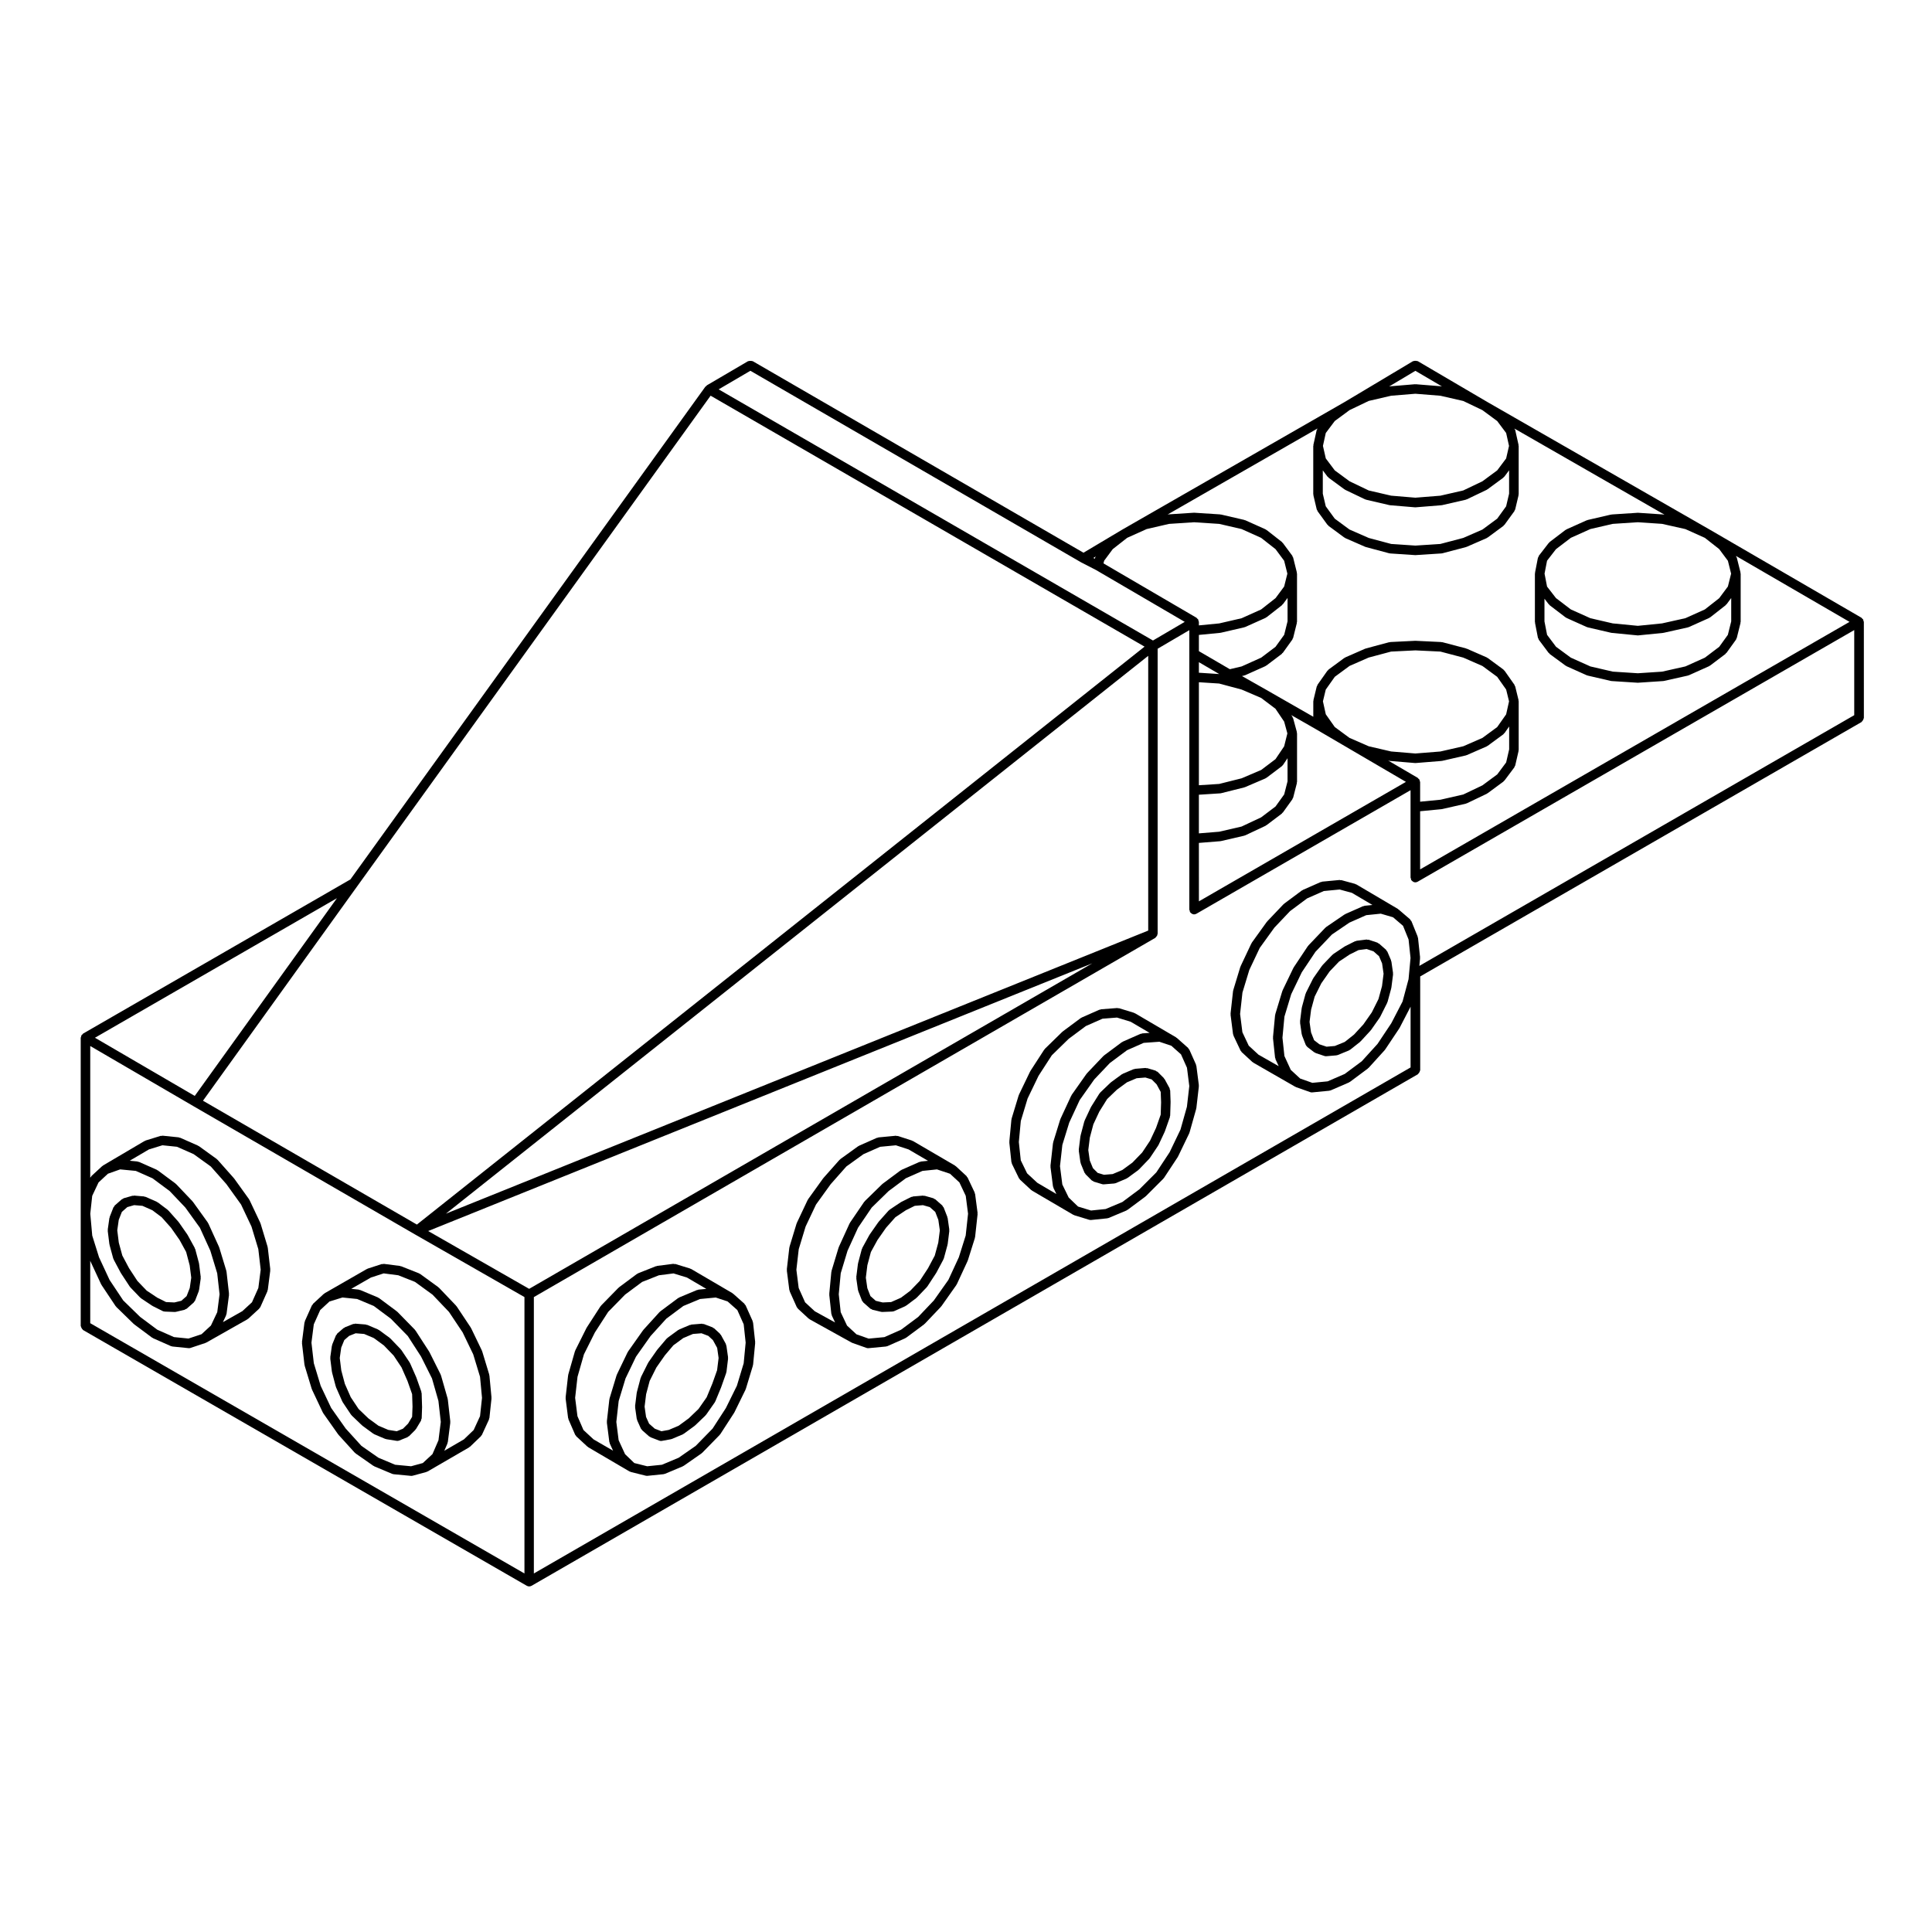 <?xml version="1.0" encoding="UTF-8"?>
<!-- Uploaded to: SVG Repo, www.svgrepo.com, Generator: SVG Repo Mixer Tools -->
<svg fill="#000000" width="800px" height="800px" version="1.1" viewBox="144 144 512 512" xmlns="http://www.w3.org/2000/svg">
 <g>
  <path d="m637.94 308.8c0-0.059-0.059-0.102-0.066-0.156-0.016-0.105-0.039-0.195-0.086-0.301-0.02-0.059 0.012-0.117-0.02-0.172-0.031-0.055-0.102-0.059-0.137-0.105-0.07-0.09-0.125-0.152-0.215-0.223-0.051-0.035-0.051-0.105-0.105-0.133l-40.223-23.363h-0.004c-0.004 0-0.004-0.004-0.004-0.004l-58.941-33.824c-0.004 0-0.004-0.004-0.004-0.004l-18.402-10.801c-0.059-0.035-0.121 0-0.188-0.023-0.152-0.066-0.293-0.07-0.453-0.066-0.172 0-0.312 0-0.473 0.07-0.055 0.02-0.117-0.004-0.172 0.023l-18.078 10.801-58.941 33.824c-0.004 0-0.004 0.004-0.004 0.012-0.004 0-0.012-0.004-0.016 0l-10.273 6.121-87.645-50.758c-0.055-0.031-0.117 0-0.176-0.023-0.156-0.066-0.297-0.059-0.469-0.059-0.16 0-0.297 0-0.449 0.066-0.055 0.023-0.117-0.012-0.172 0.023l-10.906 6.394c-0.082 0.051-0.098 0.145-0.156 0.207-0.07 0.066-0.172 0.066-0.23 0.141l-94.074 130.59-70.844 40.859c-0.055 0.031-0.059 0.102-0.105 0.137-0.086 0.07-0.145 0.125-0.215 0.215-0.035 0.047-0.105 0.051-0.133 0.105-0.023 0.055 0 0.109-0.023 0.172-0.047 0.105-0.07 0.191-0.086 0.309-0.004 0.059-0.066 0.098-0.066 0.156v76.375c0 0.066 0.059 0.102 0.066 0.156 0.023 0.168 0.102 0.289 0.18 0.434 0.086 0.141 0.145 0.266 0.277 0.363 0.051 0.039 0.055 0.105 0.105 0.137l117.59 67.777h0.012c0.188 0.105 0.402 0.168 0.621 0.168 0.215 0 0.434-0.059 0.621-0.168h0.012l234.86-135.55c0.055-0.031 0.059-0.102 0.105-0.137 0.133-0.105 0.195-0.223 0.289-0.367 0.082-0.141 0.152-0.262 0.176-0.43 0.004-0.059 0.066-0.098 0.066-0.156v-24.844l116.95-67.414c0.055-0.031 0.059-0.102 0.105-0.137 0.125-0.102 0.191-0.223 0.277-0.363 0.086-0.145 0.156-0.266 0.18-0.434 0.004-0.059 0.066-0.098 0.066-0.156zm-125.23 106.37-3.656 5.484-4.172 4.594-4.508 3.356-4.535 1.965-4.055 0.395-3.223-1.137-2.492-2.301-1.684-3.668-0.52-4.856 0.523-5.582 1.797-5.941 2.801-5.809 3.633-5.441 4.359-4.574 4.621-3.148 4.465-1.977 3.859-0.398 3.254 0.957 2.644 2.266 1.465 3.617 0.52 4.902-0.523 5.613-1.586 5.918zm-35.199 8.328-2.586-2.387-1.676-3.551-0.613-4.848 0.625-5.668 1.82-5.996 2.762-5.836 3.879-5.375 4.156-4.379 4.527-3.375 4.418-1.949 4.203-0.402 3.25 0.887 5.43 3.203-2.086 0.215c-0.074 0.012-0.109 0.082-0.18 0.102-0.07 0.02-0.133-0.023-0.203 0.004l-4.734 2.098c-0.039 0.02-0.051 0.07-0.086 0.09s-0.082 0-0.109 0.023l-4.848 3.305c-0.039 0.023-0.039 0.082-0.074 0.109-0.039 0.031-0.098 0.02-0.125 0.055l-4.519 4.734c-0.031 0.031-0.016 0.074-0.039 0.105-0.031 0.031-0.074 0.031-0.102 0.066l-3.742 5.617c-0.02 0.031 0 0.059-0.02 0.09-0.016 0.031-0.055 0.035-0.07 0.066l-2.867 5.953c-0.016 0.035 0.012 0.074-0.004 0.105s-0.055 0.039-0.066 0.074l-1.875 6.172c-0.016 0.047 0.02 0.086 0.016 0.125-0.012 0.047-0.059 0.07-0.066 0.117l-0.551 5.84c-0.004 0.047 0.039 0.082 0.039 0.121 0 0.051-0.047 0.082-0.039 0.125l0.551 5.18c0.012 0.082 0.082 0.121 0.105 0.195 0.016 0.066-0.023 0.133 0.004 0.195l0.852 1.848zm42.789-25.648c0-0.051 0.047-0.082 0.039-0.125l-0.551-5.18c-0.012-0.07-0.074-0.105-0.09-0.16-0.016-0.055 0.023-0.117 0-0.176l-1.652-4.082c-0.039-0.102-0.145-0.125-0.207-0.211-0.059-0.086-0.055-0.195-0.137-0.273l-3.082-2.644c-0.031-0.023-0.074-0.016-0.105-0.035-0.035-0.023-0.035-0.074-0.074-0.102l-11.023-6.5c-0.055-0.035-0.117 0-0.176-0.023-0.055-0.023-0.074-0.09-0.133-0.105l-3.641-0.992c-0.074-0.02-0.141 0.035-0.223 0.031-0.086-0.012-0.141-0.082-0.227-0.07l-4.625 0.441c-0.074 0.004-0.109 0.082-0.18 0.102-0.07 0.016-0.141-0.023-0.207 0.004l-4.742 2.09c-0.051 0.02-0.059 0.082-0.105 0.105-0.047 0.023-0.102 0-0.141 0.035l-4.734 3.527c-0.035 0.023-0.031 0.07-0.059 0.098-0.031 0.031-0.074 0.02-0.105 0.051l-4.297 4.519c-0.02 0.023-0.012 0.055-0.031 0.082-0.02 0.023-0.059 0.023-0.082 0.051l-3.969 5.512c-0.023 0.039-0.004 0.086-0.031 0.121-0.02 0.039-0.066 0.039-0.086 0.082l-2.863 6.062c-0.016 0.031 0.012 0.066-0.004 0.102-0.016 0.031-0.055 0.039-0.066 0.074l-1.875 6.172c-0.004 0.02 0.012 0.039 0.004 0.066-0.012 0.055-0.047 0.105-0.051 0.16l-0.66 5.953c-0.004 0.055 0.039 0.09 0.039 0.141 0 0.051-0.051 0.102-0.039 0.152l0.66 5.176c0.012 0.082 0.082 0.121 0.105 0.195 0.02 0.059-0.02 0.121 0.012 0.18l1.875 3.969c0.051 0.105 0.141 0.156 0.211 0.242 0.035 0.047 0.023 0.105 0.07 0.145l2.863 2.641c0.039 0.035 0.102 0.023 0.137 0.055 0.047 0.031 0.047 0.09 0.09 0.109l11.133 6.398c0.051 0.031 0.105 0.02 0.152 0.039 0.023 0.016 0.035 0.047 0.059 0.055l3.742 1.32c0.137 0.051 0.281 0.074 0.418 0.074 0.039 0 0.082 0 0.121-0.004l4.519-0.438c0.023-0.004 0.039-0.031 0.066-0.035 0.105-0.016 0.211-0.02 0.312-0.066l4.848-2.098c0.047-0.02 0.051-0.074 0.098-0.098 0.051-0.031 0.105-0.02 0.156-0.055l4.734-3.527c0.039-0.031 0.035-0.082 0.066-0.109 0.035-0.031 0.09-0.016 0.117-0.051l4.301-4.734c0.02-0.02 0.012-0.051 0.023-0.07 0.023-0.031 0.066-0.047 0.09-0.082l3.75-5.617c0.012-0.02 0-0.039 0.012-0.059 0.016-0.023 0.047-0.035 0.059-0.059l2.91-5.617v16.102l-232.34 134.1v-73.242l164.68-95.191c0.055-0.031 0.059-0.102 0.105-0.137 0.105-0.086 0.168-0.176 0.246-0.293 0.066-0.098 0.137-0.156 0.176-0.266 0.031-0.086 0.023-0.152 0.035-0.242 0.012-0.059 0.066-0.102 0.066-0.156v-75.535l8.395-4.922v74.066c0 0.117 0.098 0.191 0.121 0.301 0.031 0.109-0.016 0.227 0.047 0.328 0.039 0.07 0.105 0.102 0.156 0.156 0.051 0.055 0.098 0.102 0.152 0.145 0.227 0.188 0.492 0.324 0.781 0.324 0.215 0 0.434-0.055 0.629-0.168l56.742-32.742v23.168c0 0.117 0.098 0.191 0.121 0.301 0.031 0.109-0.016 0.227 0.047 0.328 0.039 0.07 0.105 0.102 0.16 0.156 0.047 0.059 0.09 0.102 0.145 0.145 0.227 0.191 0.492 0.324 0.781 0.324 0.215 0 0.434-0.055 0.629-0.168l115.7-66.688v22.555l-115.25 66.441 0.188-1.996c0.004-0.043-0.039-0.078-0.039-0.125zm-177.44-155.59 87.652 50.773c0.004 0 0.012 0 0.012 0.004 0.012 0.004 0.02 0.004 0.031 0.012 0.012 0.004 0.012 0.012 0.016 0.016l3.859 1.984 23.539 13.754-8.418 4.938-115.1-66.555zm176.23 0.012 7.059 4.141c-0.016-0.004-0.031 0.012-0.047 0.012-0.035-0.004-0.051-0.047-0.086-0.047l-6.828-0.551c-0.039-0.004-0.066 0.035-0.105 0.031-0.039 0.004-0.066-0.035-0.105-0.031l-6.609 0.551c-0.035 0.004-0.055 0.039-0.09 0.047-0.035 0.004-0.059-0.023-0.098-0.016l-0.047 0.012zm21.684 39.18-3.914 2.887-5.074 2.215-6.09 1.602-6.609 0.43-6.402-0.43-5.941-1.586-5.113-2.238-3.906-2.875-2.387-3.281-0.785-3.344v-6.18l1.258 1.676c0.039 0.051 0.105 0.035 0.152 0.074 0.051 0.055 0.051 0.137 0.105 0.18l4.188 3.082c0.039 0.031 0.09 0.02 0.125 0.047 0.035 0.02 0.039 0.066 0.074 0.082l5.289 2.535c0.066 0.031 0.133 0.023 0.203 0.047 0.023 0.012 0.035 0.039 0.059 0.047l6.176 1.438c0.055 0.016 0.105 0.016 0.16 0.02 0.012 0 0.012 0.012 0.02 0.012l6.609 0.551c0.035 0.004 0.07 0.004 0.105 0.004s0.07 0 0.105-0.004l6.832-0.551c0.004 0 0.012-0.004 0.016-0.012 0.055 0 0.105-0.004 0.16-0.016l6.277-1.438c0.031-0.004 0.039-0.039 0.07-0.051 0.066-0.02 0.133-0.016 0.195-0.047l5.297-2.535c0.035-0.016 0.039-0.059 0.074-0.082 0.039-0.023 0.09-0.016 0.125-0.047l4.188-3.082c0.066-0.047 0.059-0.133 0.109-0.188 0.039-0.039 0.109-0.023 0.145-0.074l1.258-1.684v6.191l-0.789 3.356zm-21.688-33.105 6.621 0.527 6.074 1.391 5.062 2.418 3.934 2.902 2.367 3.16 0.762 3.426-0.762 3.324-2.367 3.16-3.934 2.902-5.062 2.418-6.074 1.391-6.621 0.527-6.418-0.535-5.934-1.375-5.078-2.43-3.93-2.898-2.379-3.168-0.754-3.32 0.754-3.422 2.379-3.168 3.93-2.898 5.078-2.43 5.934-1.375zm-25.992 9.375c-0.039 0.086-0.133 0.125-0.152 0.223l-0.883 3.965c-0.012 0.051 0.031 0.098 0.023 0.141-0.004 0.047-0.055 0.086-0.055 0.133v12.785c0 0.055 0.055 0.09 0.059 0.141s-0.039 0.098-0.023 0.145l0.883 3.742c0.023 0.105 0.109 0.156 0.156 0.246 0.031 0.066 0.004 0.141 0.051 0.207l2.644 3.637c0.039 0.051 0.109 0.035 0.152 0.082 0.055 0.059 0.055 0.141 0.117 0.191l4.188 3.09c0.047 0.035 0.105 0.023 0.152 0.051 0.039 0.023 0.047 0.074 0.09 0.098l5.289 2.312c0.051 0.02 0.098 0.016 0.141 0.031 0.02 0.004 0.02 0.023 0.039 0.031l6.176 1.652c0.074 0.02 0.145 0.023 0.223 0.031 0.012 0 0.012 0.012 0.02 0.012l6.609 0.441c0.031 0.004 0.059 0.004 0.086 0.004 0.023 0 0.055 0 0.086-0.004l6.832-0.441c0.004 0 0.012-0.004 0.016-0.004 0.074-0.012 0.145-0.016 0.223-0.031l6.277-1.652c0.02-0.004 0.031-0.031 0.051-0.035 0.047-0.016 0.09-0.012 0.133-0.031l5.297-2.312c0.039-0.02 0.051-0.07 0.09-0.09 0.051-0.031 0.105-0.02 0.156-0.055l4.188-3.09c0.07-0.051 0.066-0.137 0.117-0.195 0.047-0.047 0.117-0.031 0.152-0.082l2.641-3.637c0.047-0.059 0.016-0.137 0.051-0.203 0.047-0.09 0.133-0.141 0.156-0.246l0.887-3.742c0.016-0.055-0.031-0.102-0.023-0.145 0.012-0.055 0.059-0.09 0.059-0.141v-12.785c0-0.051-0.051-0.086-0.055-0.133-0.004-0.047 0.035-0.098 0.023-0.141l-0.887-3.965c-0.02-0.102-0.117-0.141-0.156-0.227-0.02-0.051-0.012-0.105-0.039-0.145l39.781 22.828-0.203-0.047c-0.039-0.012-0.07 0.023-0.105 0.02-0.035-0.004-0.055-0.047-0.09-0.047l-6.609-0.441c-0.023-0.004-0.047 0.004-0.066 0-0.012 0-0.016-0.004-0.02-0.004-0.023 0-0.055 0-0.086 0.004l-0.168 0.012c-0.074 0.012-0.152-0.004-0.215 0.016l-6.449 0.418c-0.039 0-0.059 0.039-0.098 0.051-0.039 0.004-0.07-0.031-0.105-0.02l-6.172 1.43c-0.047 0.012-0.059 0.055-0.102 0.07-0.047 0.016-0.09-0.016-0.133 0.004l-5.402 2.422c-0.051 0.023-0.059 0.086-0.105 0.105-0.047 0.031-0.102 0.004-0.141 0.039l-4.188 3.195c-0.051 0.039-0.047 0.105-0.086 0.145-0.047 0.039-0.109 0.035-0.145 0.086l-2.644 3.422c-0.066 0.082-0.035 0.188-0.074 0.277-0.047 0.098-0.145 0.145-0.168 0.258l-0.77 3.965c-0.012 0.047 0.031 0.082 0.023 0.121-0.004 0.039-0.051 0.074-0.051 0.117v12.781c0 0.047 0.047 0.074 0.051 0.117 0.004 0.039-0.035 0.082-0.023 0.121l0.77 3.969c0.02 0.109 0.117 0.176 0.16 0.277 0.039 0.082 0.012 0.168 0.066 0.242l2.644 3.527c0.039 0.051 0.105 0.035 0.152 0.074 0.051 0.055 0.051 0.137 0.105 0.18l4.188 3.082c0.047 0.035 0.102 0.023 0.145 0.051 0.039 0.02 0.047 0.07 0.086 0.09l5.402 2.422c0.059 0.023 0.121 0.02 0.18 0.039 0.02 0.004 0.031 0.031 0.051 0.035l6.172 1.43c0.07 0.016 0.125 0.02 0.191 0.023 0.004 0 0.012 0.004 0.016 0.004l6.832 0.438c0.023 0.004 0.055 0.004 0.082 0.004 0.023 0 0.055 0 0.086-0.004l6.609-0.438c0.004 0 0.004-0.004 0.012-0.004 0.059-0.004 0.117-0.004 0.18-0.02l6.394-1.43c0.023-0.004 0.035-0.035 0.059-0.039 0.059-0.02 0.121-0.016 0.18-0.039l5.402-2.422c0.047-0.02 0.051-0.074 0.09-0.098 0.051-0.031 0.105-0.02 0.156-0.055l4.074-3.082c0.066-0.051 0.059-0.133 0.105-0.188 0.047-0.047 0.117-0.031 0.152-0.082l2.539-3.527c0.047-0.059 0.016-0.137 0.051-0.207 0.039-0.082 0.121-0.133 0.145-0.227l0.988-3.969c0.016-0.055-0.031-0.102-0.023-0.156 0.012-0.055 0.066-0.09 0.066-0.145v-12.781c0-0.059-0.055-0.098-0.066-0.145-0.004-0.059 0.039-0.105 0.023-0.156l-0.988-3.965c-0.02-0.09-0.105-0.121-0.145-0.203-0.031-0.074-0.004-0.152-0.055-0.215l30.082 17.469-113.8 65.594v-15.41l5.699-0.551c0.012 0 0.012-0.012 0.02-0.012 0.047-0.004 0.098-0.004 0.137-0.016l6.277-1.43c0.031-0.004 0.039-0.039 0.07-0.051 0.066-0.02 0.133-0.016 0.195-0.047l5.297-2.535c0.035-0.016 0.039-0.059 0.074-0.082 0.039-0.023 0.09-0.016 0.125-0.047l4.188-3.09c0.059-0.047 0.059-0.125 0.105-0.18 0.047-0.039 0.109-0.023 0.152-0.074l2.641-3.523c0.051-0.066 0.02-0.145 0.055-0.215 0.051-0.098 0.141-0.152 0.168-0.262l0.887-3.859c0.012-0.055-0.031-0.098-0.023-0.145 0.004-0.051 0.055-0.082 0.055-0.133v-12.898c0-0.055-0.055-0.09-0.059-0.141s0.039-0.105 0.023-0.156l-0.887-3.637c-0.02-0.09-0.105-0.121-0.145-0.203-0.035-0.074 0-0.152-0.051-0.223l-2.641-3.75c-0.039-0.059-0.117-0.059-0.172-0.105-0.051-0.055-0.047-0.137-0.105-0.18l-4.188-3.082c-0.039-0.031-0.098-0.012-0.137-0.035-0.039-0.023-0.055-0.09-0.105-0.105l-5.297-2.316c-0.035-0.016-0.07 0.012-0.105 0-0.035-0.016-0.051-0.055-0.086-0.066l-6.277-1.652c-0.051-0.012-0.09 0.023-0.137 0.02-0.047-0.012-0.074-0.055-0.121-0.059l-6.832-0.328c-0.012 0-0.02 0.012-0.031 0.012-0.012 0-0.02-0.012-0.031-0.012h-0.066l-6.609 0.328c-0.051 0.004-0.082 0.055-0.125 0.066-0.051 0.004-0.09-0.031-0.133-0.02l-6.176 1.652c-0.035 0.012-0.047 0.051-0.082 0.059-0.035 0.016-0.07-0.012-0.105 0.004l-5.289 2.316c-0.051 0.02-0.055 0.082-0.102 0.105-0.047 0.023-0.102 0.004-0.141 0.035l-4.188 3.082c-0.059 0.047-0.059 0.121-0.105 0.176-0.051 0.051-0.125 0.051-0.172 0.105l-2.644 3.75c-0.055 0.074-0.02 0.16-0.055 0.242-0.035 0.074-0.121 0.105-0.141 0.191l-0.883 3.637c-0.016 0.055 0.031 0.102 0.023 0.152-0.004 0.051-0.059 0.09-0.059 0.141v4.109l-12.551-7.188c-0.004 0-0.004-0.004-0.004-0.004l-6.348-3.598 0.613-0.141c0.023-0.004 0.031-0.031 0.051-0.039 0.059-0.016 0.117-0.012 0.176-0.035l5.402-2.422c0.047-0.02 0.051-0.074 0.09-0.102 0.051-0.023 0.105-0.016 0.152-0.051l4.082-3.082c0.066-0.051 0.059-0.133 0.109-0.191 0.047-0.047 0.117-0.031 0.152-0.082l2.535-3.527c0.047-0.059 0.016-0.133 0.047-0.195 0.047-0.086 0.125-0.137 0.152-0.23l0.988-3.969c0.016-0.055-0.031-0.102-0.023-0.156 0.012-0.055 0.066-0.09 0.066-0.145v-12.781c0-0.059-0.055-0.098-0.066-0.145-0.004-0.059 0.039-0.105 0.023-0.156l-0.988-3.965c-0.023-0.09-0.105-0.121-0.145-0.207-0.035-0.074-0.004-0.168-0.059-0.238l-2.535-3.422c-0.039-0.051-0.105-0.047-0.145-0.09-0.039-0.047-0.039-0.117-0.09-0.156l-4.082-3.195c-0.047-0.035-0.105-0.016-0.152-0.047s-0.055-0.09-0.105-0.109l-5.402-2.422c-0.047-0.02-0.09 0.012-0.133-0.004-0.039-0.016-0.055-0.059-0.102-0.07l-6.172-1.43c-0.039-0.012-0.07 0.023-0.105 0.02-0.035-0.012-0.055-0.051-0.098-0.051l-6.832-0.441c-0.031-0.004-0.059-0.004-0.086-0.004-0.023 0-0.055 0-0.086 0.004l-6.832 0.441c-0.039 0-0.059 0.039-0.098 0.051-0.016 0-0.02-0.012-0.031-0.012l39.727-22.793c-0.023 0.039-0.012 0.094-0.035 0.145zm106.52 57.688-3.797 2.875-5.168 2.324-6.188 1.387-6.414 0.422-6.641-0.43-5.934-1.375-5.195-2.332-3.914-2.883-2.371-3.16-0.691-3.551v-6.016l1.164 1.508c0.035 0.047 0.102 0.031 0.133 0.066 0.051 0.051 0.047 0.125 0.102 0.168l4.188 3.195c0.047 0.035 0.105 0.023 0.156 0.055 0.039 0.02 0.047 0.074 0.09 0.098l5.402 2.422c0.059 0.023 0.121 0.02 0.18 0.039 0.02 0.004 0.031 0.031 0.051 0.035l6.172 1.43c0.051 0.012 0.098 0.012 0.137 0.016 0.012 0.004 0.016 0.016 0.023 0.016l6.832 0.664c0.047 0.004 0.086 0.004 0.121 0.004 0.035 0 0.086 0 0.125-0.004l6.609-0.664c0.012 0 0.012-0.012 0.02-0.012 0.047-0.004 0.086-0.004 0.125-0.016l6.394-1.43c0.023-0.004 0.035-0.035 0.059-0.039 0.059-0.02 0.121-0.016 0.18-0.039l5.402-2.422c0.051-0.02 0.055-0.082 0.102-0.105 0.055-0.031 0.109-0.016 0.16-0.055l4.074-3.195c0.055-0.047 0.051-0.117 0.098-0.16 0.039-0.047 0.105-0.031 0.141-0.074l1.254-1.688v6.188l-0.891 3.566zm-43.266-25.871 3.941-3.008 5.18-2.328 5.934-1.371 6.644-0.434 6.41 0.43 6.188 1.387 5.168 2.324 3.789 2.973 2.309 3.102 0.852 3.406-0.852 3.406-2.309 3.102-3.789 2.973-5.168 2.324-6.184 1.379-6.418 0.645-6.644-0.645-5.93-1.371-5.18-2.328-3.941-3.008-2.363-3.047-0.664-3.43 0.664-3.43zm-119.74 3.062 2.273-3.066 3.828-3.004 5.168-2.324 5.934-1.371 6.648-0.434 6.644 0.434 5.934 1.371 5.168 2.324 3.828 3.004 2.281 3.074 0.852 3.414-0.852 3.414-2.281 3.074-3.828 3.004-5.168 2.324-5.93 1.371-5.391 0.523v-0.934c0-0.059-0.059-0.102-0.066-0.156-0.016-0.109-0.039-0.195-0.086-0.301-0.023-0.059 0.012-0.121-0.023-0.176-0.031-0.055-0.102-0.055-0.133-0.105-0.07-0.09-0.125-0.145-0.215-0.215-0.051-0.035-0.051-0.105-0.105-0.133l-24.656-14.41zm45.418 22.812-3.793 2.867-5.188 2.332-3.125 0.734-8.203-4.785v-4.301l5.699-0.555c0.012 0 0.016-0.012 0.023-0.016 0.047-0.004 0.09-0.004 0.137-0.016l6.172-1.43c0.02-0.004 0.031-0.031 0.051-0.035 0.066-0.02 0.121-0.016 0.18-0.039l5.402-2.422c0.047-0.02 0.055-0.074 0.098-0.102 0.055-0.035 0.117-0.02 0.168-0.059l4.082-3.195c0.059-0.047 0.055-0.121 0.102-0.176 0.039-0.039 0.105-0.023 0.137-0.07l1.25-1.688v6.191l-0.891 3.578zm0 42.316-3.805 2.875-5.188 2.438-5.93 1.371-5.387 0.438v-10.242l5.652-0.363c0.004 0 0.012-0.004 0.016-0.004 0.07-0.004 0.137-0.012 0.211-0.031l6.172-1.547c0.02-0.004 0.023-0.031 0.047-0.035 0.051-0.016 0.102-0.012 0.145-0.031l5.402-2.312c0.047-0.02 0.055-0.074 0.098-0.102 0.055-0.031 0.117-0.016 0.168-0.055l4.082-3.082c0.031-0.023 0.023-0.07 0.055-0.098 0.082-0.07 0.172-0.109 0.23-0.207l1.219-1.805v6.117l-0.891 3.477zm2.289-22.496 0.852 3.125-0.855 3.43-2.293 3.394-3.789 2.863-5.176 2.211-5.961 1.496-5.375 0.344v-27.297l5.359 0.344 5.965 1.598 5.184 2.223 3.789 2.863zm-22.598-12.953v-2.797l5.394 3.148zm0 45.102 5.68-0.457c0.012 0 0.012-0.012 0.02-0.012 0.055-0.004 0.105-0.004 0.16-0.02l6.172-1.43c0.023-0.004 0.035-0.035 0.059-0.039 0.066-0.02 0.125-0.016 0.191-0.047l5.402-2.539c0.039-0.02 0.047-0.07 0.086-0.098 0.047-0.023 0.102-0.016 0.137-0.047l4.082-3.082c0.066-0.051 0.059-0.133 0.109-0.191 0.047-0.047 0.117-0.031 0.152-0.082l2.535-3.527c0.039-0.059 0.016-0.125 0.047-0.188 0.047-0.086 0.125-0.137 0.152-0.23l0.988-3.859c0.016-0.059-0.031-0.105-0.023-0.16 0.012-0.059 0.066-0.098 0.066-0.152v-12.891c0-0.066-0.059-0.102-0.066-0.156-0.012-0.059 0.035-0.109 0.02-0.172l-0.988-3.641c-0.02-0.074-0.102-0.102-0.125-0.168-0.023-0.066 0-0.141-0.047-0.207l-0.324-0.48 6.469 3.703 7.715 4.516 16.203 9.48-54.863 31.66zm36.02-44.023 3.914-2.883 5.066-2.215 5.941-1.586 6.434-0.316 6.629 0.316 6.051 1.594 5.094 2.227 3.906 2.871 2.379 3.375 0.762 3.129-0.766 3.441-2.371 3.367-3.91 2.875-5.055 2.207-6.102 1.395-6.621 0.527-6.418-0.535-5.945-1.379-5.09-2.223-3.898-2.867-2.383-3.379-0.762-3.438 0.75-3.113zm43.043 25.871-3.93 2.902-5.062 2.418-6.07 1.387-5.367 0.52v-5.223c0-0.059-0.055-0.102-0.066-0.156-0.016-0.105-0.039-0.191-0.082-0.301-0.023-0.055 0.004-0.117-0.023-0.172-0.031-0.055-0.102-0.059-0.137-0.105-0.07-0.09-0.125-0.152-0.215-0.223-0.051-0.035-0.051-0.105-0.105-0.133l-7.844-4.59 0.312 0.074c0.055 0.016 0.105 0.016 0.16 0.02 0.012 0 0.012 0.012 0.02 0.012l6.609 0.551c0.035 0.004 0.07 0.004 0.105 0.004 0.035 0 0.07 0 0.105-0.004l6.832-0.551c0.004 0 0.012-0.004 0.016-0.012 0.055 0 0.105-0.004 0.16-0.016l6.277-1.438c0.023-0.004 0.035-0.035 0.055-0.039 0.059-0.016 0.109-0.012 0.168-0.035l5.297-2.312c0.039-0.02 0.051-0.07 0.09-0.09 0.051-0.031 0.105-0.02 0.156-0.055l4.188-3.082c0.074-0.055 0.07-0.145 0.125-0.211 0.047-0.047 0.117-0.023 0.152-0.082l1.238-1.762v6.066l-0.797 3.465zm-106.42-57.664c-0.039 0.082-0.125 0.117-0.145 0.207l-0.07 0.297-0.402-0.207 0.641-0.379c-0.02 0.02-0.016 0.055-0.023 0.082zm-150.13 193.99-26.762-15.32 176-70.941zm164.06-94.945-186.12 75.023 186.12-147.83zm-115.97-141.75 115 66.504-192.84 153.16-56.688-32.824 40.953-56.941c0-0.004 0.004-0.004 0.004-0.004zm-136.71 185.57-26.445-15.418 64.129-36.984zm-12.137 14.176 3.57-1.098 3.863 0.398 4.41 1.949 4.543 3.273 4.125 4.656 3.894 5.414 2.766 5.848 1.812 5.984 0.629 5.445-0.621 4.852-1.691 3.793-2.555 2.352-5.144 2.91 0.84-1.785c0.031-0.059-0.012-0.117 0.012-0.18 0.023-0.07 0.098-0.109 0.105-0.191l0.66-5.074c0.004-0.059-0.047-0.102-0.047-0.156 0.004-0.055 0.051-0.098 0.047-0.145l-0.66-5.84c-0.004-0.047-0.047-0.066-0.055-0.105-0.012-0.039 0.02-0.074 0.012-0.109l-1.875-6.172c-0.012-0.031-0.047-0.039-0.055-0.066-0.016-0.035 0.012-0.066-0.004-0.098l-2.863-6.281c-0.02-0.039-0.07-0.051-0.098-0.086-0.02-0.047 0-0.098-0.031-0.133l-3.949-5.492c-0.02-0.023-0.055-0.023-0.082-0.051-0.02-0.02-0.012-0.055-0.031-0.082l-4.297-4.519c-0.031-0.031-0.074-0.02-0.105-0.047-0.031-0.031-0.023-0.082-0.059-0.105l-4.742-3.523c-0.047-0.031-0.102-0.012-0.141-0.035-0.039-0.023-0.051-0.086-0.102-0.105l-4.734-2.098c-0.07-0.031-0.137 0.016-0.207-0.004-0.074-0.02-0.109-0.09-0.188-0.102l-2.055-0.195zm-10.867 6.441 3.231-1.145 4.156 0.398 4.41 1.953 4.566 3.391 4.141 4.359 3.863 5.359 2.769 6.086 1.82 5.984 0.625 5.562-0.613 4.742-1.676 3.547-2.492 2.297-3.457 1.148-3.844-0.387-4.418-1.953-4.547-3.394-4.484-4.367-3.617-5.43-2.797-6.012-1.797-5.738-0.523-5.789 0.516-4.75 1.676-3.551zm-4.695 23.027c0.004 0.012 0.016 0.016 0.016 0.023 0.012 0.023-0.004 0.051 0.004 0.074l2.867 6.176c0.02 0.039 0.059 0.055 0.082 0.09 0.016 0.023 0 0.055 0.016 0.082l3.742 5.617c0.035 0.055 0.098 0.074 0.133 0.117 0.02 0.023 0.012 0.059 0.035 0.086l4.629 4.516c0.023 0.023 0.059 0.016 0.086 0.035 0.023 0.02 0.02 0.055 0.047 0.074l4.734 3.527c0.051 0.035 0.105 0.023 0.16 0.055 0.035 0.02 0.047 0.07 0.086 0.09l4.742 2.098c0.102 0.047 0.207 0.051 0.312 0.066 0.031 0.004 0.039 0.035 0.07 0.039l4.297 0.438c0.047 0.004 0.09 0.004 0.125 0.004 0.133 0 0.266-0.02 0.398-0.066l3.969-1.32c0.031-0.012 0.039-0.047 0.07-0.059 0.051-0.02 0.105-0.012 0.152-0.039l10.906-6.176c0.047-0.023 0.051-0.086 0.098-0.117 0.039-0.031 0.102-0.016 0.137-0.055l2.867-2.641c0.039-0.039 0.031-0.102 0.066-0.141 0.082-0.09 0.18-0.152 0.238-0.273l1.867-4.191c0.023-0.059-0.012-0.109 0.004-0.172 0.02-0.07 0.086-0.105 0.098-0.176l0.664-5.176c0.004-0.059-0.047-0.102-0.047-0.156 0.004-0.055 0.051-0.098 0.047-0.145l-0.664-5.734c-0.004-0.039-0.051-0.059-0.055-0.105-0.012-0.039 0.023-0.082 0.012-0.117l-1.867-6.176c-0.012-0.035-0.051-0.047-0.066-0.082-0.012-0.031 0.012-0.066-0.004-0.098l-2.867-6.066c-0.02-0.039-0.066-0.047-0.086-0.082-0.023-0.035-0.004-0.086-0.031-0.117l-3.965-5.512c-0.016-0.02-0.047-0.02-0.066-0.039-0.016-0.016-0.004-0.047-0.02-0.059l-4.301-4.848c-0.035-0.039-0.09-0.031-0.121-0.059-0.039-0.039-0.035-0.102-0.082-0.125l-4.734-3.422c-0.039-0.031-0.102-0.012-0.137-0.035-0.047-0.02-0.051-0.074-0.098-0.098l-4.734-2.09c-0.066-0.031-0.133 0.016-0.195-0.004-0.07-0.02-0.105-0.09-0.18-0.102l-4.301-0.441c-0.105-0.012-0.156 0.066-0.25 0.074-0.086 0.004-0.16-0.051-0.246-0.023l-3.977 1.227c-0.055 0.016-0.07 0.074-0.117 0.102-0.051 0.02-0.105-0.012-0.152 0.02l-11.023 6.5c-0.047 0.023-0.047 0.086-0.09 0.109-0.039 0.031-0.09 0.016-0.125 0.051l-2.867 2.644c-0.066 0.059-0.055 0.156-0.105 0.227-0.051 0.07-0.141 0.086-0.18 0.16l-0.02 0.047v-34.902l27.418 15.98c0.004 0 0.004 0.004 0.004 0.004l58.633 33.945c0.004 0 0.004 0 0.012 0.004l29.004 16.602v73.25l-115.07-66.328z"/>
  <path d="m513.18 402.21c0.012-0.066-0.047-0.105-0.047-0.172 0-0.059 0.051-0.105 0.039-0.16l-0.441-3.082c-0.012-0.059-0.07-0.09-0.09-0.145-0.016-0.055 0.023-0.109 0-0.168l-0.988-2.316c-0.039-0.09-0.137-0.109-0.195-0.188-0.055-0.086-0.051-0.195-0.125-0.266l-1.875-1.652c-0.07-0.059-0.16-0.039-0.242-0.086-0.074-0.047-0.105-0.137-0.191-0.168l-2.316-0.77c-0.102-0.031-0.188 0.031-0.289 0.02-0.102-0.012-0.168-0.086-0.273-0.074l-2.641 0.332c-0.082 0.012-0.117 0.086-0.191 0.105-0.07 0.02-0.141-0.02-0.211 0.016l-2.644 1.32c-0.023 0.016-0.031 0.051-0.055 0.066-0.023 0.016-0.059-0.004-0.086 0.016l-2.977 1.988c-0.047 0.031-0.039 0.09-0.082 0.117-0.039 0.035-0.102 0.02-0.133 0.059l-2.641 2.754c-0.023 0.023-0.016 0.066-0.035 0.098-0.023 0.023-0.07 0.023-0.09 0.055l-2.316 3.305c-0.02 0.031-0.004 0.07-0.023 0.105-0.016 0.023-0.055 0.031-0.07 0.059l-1.867 3.727c-0.02 0.039 0.004 0.086-0.012 0.121-0.016 0.047-0.066 0.059-0.082 0.105l-0.992 3.637c-0.012 0.035 0.02 0.059 0.012 0.098-0.004 0.031-0.039 0.051-0.047 0.086l-0.441 3.527c-0.012 0.066 0.047 0.105 0.051 0.172 0 0.059-0.055 0.105-0.047 0.16l0.441 3.082c0.012 0.059 0.059 0.09 0.074 0.141 0.016 0.047-0.02 0.09 0 0.137l0.992 2.539c0.07 0.172 0.203 0.293 0.328 0.414 0.035 0.035 0.031 0.098 0.074 0.125l1.867 1.43c0.07 0.055 0.156 0.047 0.238 0.082 0.055 0.031 0.074 0.102 0.133 0.117l2.316 0.77c0.133 0.047 0.266 0.066 0.398 0.066 0.035 0 0.07 0 0.105-0.004l2.641-0.223c0.02 0 0.031-0.023 0.051-0.023 0.105-0.016 0.215-0.02 0.324-0.066l2.977-1.215c0.055-0.02 0.066-0.086 0.109-0.105 0.059-0.035 0.133-0.023 0.191-0.07l2.644-2.09c0.031-0.023 0.023-0.074 0.055-0.102 0.023-0.023 0.066-0.016 0.09-0.039l2.641-2.867c0.023-0.023 0.012-0.066 0.035-0.09 0.02-0.023 0.055-0.016 0.074-0.039l2.316-3.305c0.016-0.023 0-0.051 0.016-0.074 0.023-0.035 0.059-0.051 0.082-0.086l1.875-3.742c0.02-0.039-0.004-0.082 0.012-0.117 0.016-0.047 0.066-0.07 0.082-0.117l0.988-3.637c0.012-0.031-0.016-0.055-0.012-0.09 0.004-0.031 0.039-0.051 0.047-0.086zm-10.359 15.973-2.449 1.941-2.629 1.074-2.188 0.188-1.879-0.629-1.422-1.09-0.812-2.07-0.398-2.769 0.414-3.269 0.941-3.445 1.762-3.523 2.223-3.176 2.473-2.586 2.801-1.867 2.379-1.18 2.144-0.277 1.809 0.605 1.465 1.293 0.812 1.898 0.395 2.75-0.414 3.281-0.934 3.422-1.777 3.551-2.238 3.191z"/>
  <path d="m461.05 426.46c-0.012-0.07-0.074-0.105-0.098-0.172-0.016-0.059 0.02-0.121-0.004-0.18l-1.77-3.965c-0.039-0.09-0.141-0.109-0.195-0.188-0.055-0.074-0.047-0.176-0.117-0.242l-2.977-2.644c-0.035-0.031-0.086-0.016-0.121-0.047-0.035-0.023-0.039-0.082-0.082-0.105l-10.906-6.394c-0.047-0.031-0.102 0-0.145-0.02-0.051-0.023-0.066-0.086-0.117-0.102l-3.969-1.215c-0.082-0.02-0.141 0.031-0.223 0.023-0.098-0.012-0.141-0.09-0.246-0.074l-4.297 0.332c-0.082 0.004-0.117 0.082-0.191 0.102-0.074 0.02-0.145-0.023-0.215 0.004l-4.734 2.09c-0.051 0.02-0.059 0.082-0.105 0.105-0.047 0.023-0.102 0-0.141 0.035l-4.742 3.527c-0.023 0.02-0.02 0.055-0.047 0.074-0.023 0.02-0.059 0.012-0.086 0.035l-4.625 4.516c-0.039 0.035-0.023 0.098-0.059 0.133-0.031 0.039-0.09 0.039-0.117 0.086l-3.641 5.621c-0.016 0.023 0 0.055-0.016 0.086-0.016 0.023-0.051 0.023-0.066 0.055l-2.973 6.172c-0.016 0.035 0.004 0.074-0.004 0.105-0.016 0.031-0.055 0.039-0.066 0.074l-1.875 6.176c-0.016 0.047 0.02 0.086 0.016 0.125-0.012 0.051-0.059 0.07-0.066 0.117l-0.551 5.84c-0.004 0.047 0.039 0.082 0.039 0.121s-0.047 0.082-0.039 0.125l0.551 5.18c0.012 0.09 0.086 0.137 0.105 0.215 0.02 0.07-0.02 0.137 0.016 0.203l1.875 3.859c0.051 0.102 0.141 0.152 0.211 0.23 0.035 0.047 0.023 0.105 0.066 0.141l2.973 2.754c0.039 0.035 0.102 0.023 0.137 0.055s0.039 0.086 0.086 0.105l10.914 6.394c0.055 0.035 0.121 0.023 0.18 0.051 0.035 0.016 0.047 0.059 0.086 0.07l3.965 1.211c0.121 0.035 0.246 0.055 0.367 0.055 0.039 0 0.086 0 0.125-0.004l4.301-0.438c0.023-0.004 0.039-0.031 0.066-0.035 0.102-0.016 0.195-0.016 0.297-0.059l4.734-1.988c0.047-0.02 0.055-0.074 0.098-0.098 0.055-0.031 0.121-0.02 0.172-0.059l4.734-3.523c0.031-0.02 0.023-0.059 0.051-0.082 0.023-0.023 0.066-0.016 0.09-0.039l4.629-4.629c0.02-0.023 0.016-0.059 0.035-0.082 0.039-0.047 0.098-0.07 0.125-0.117l3.637-5.512c0.016-0.02 0-0.051 0.016-0.07 0.02-0.035 0.055-0.047 0.07-0.082l2.977-6.176c0.016-0.035-0.012-0.074 0.004-0.105 0.016-0.039 0.059-0.059 0.07-0.102l1.77-6.277c0.012-0.035-0.02-0.066-0.012-0.102 0.004-0.039 0.047-0.059 0.051-0.102l0.66-5.734c0.004-0.055-0.039-0.098-0.039-0.145 0-0.051 0.051-0.098 0.039-0.152zm-7.09 22.898-3.523 5.34-4.481 4.481-4.527 3.371-4.422 1.855-3.871 0.395-3.438-1.047-2.481-2.387-1.688-3.465-0.621-4.848 0.629-5.644 1.824-5.914 2.769-5.965 3.856-5.457 4.144-4.367 4.551-3.391 4.41-1.945 4.152-0.297 3.164 1.055 2.574 2.289 1.582 3.551 0.613 4.852-0.629 5.477-1.703 6.051zm-35.062 8.094-2.707-2.508-1.672-3.438-0.516-4.852 0.523-5.582 1.797-5.949 2.906-6.027 3.512-5.43 4.473-4.363 4.555-3.391 4.41-1.945 3.84-0.301 3.617 1.109 5.031 2.949-1.98 0.141c-0.082 0.004-0.121 0.082-0.195 0.102-0.074 0.016-0.152-0.023-0.223 0.004l-4.734 2.09c-0.051 0.02-0.059 0.082-0.105 0.105s-0.102 0-0.141 0.035l-4.734 3.527c-0.035 0.023-0.031 0.07-0.059 0.098-0.031 0.031-0.074 0.02-0.105 0.051l-4.297 4.519c-0.023 0.023-0.016 0.059-0.035 0.086-0.02 0.031-0.066 0.023-0.086 0.055l-3.965 5.617c-0.023 0.035-0.004 0.082-0.023 0.117-0.023 0.035-0.07 0.039-0.09 0.082l-2.863 6.172c-0.016 0.031 0.004 0.059-0.004 0.086-0.012 0.035-0.051 0.039-0.059 0.074l-1.875 6.062c-0.016 0.047 0.02 0.086 0.016 0.133-0.012 0.039-0.055 0.059-0.059 0.105l-0.664 5.953c-0.004 0.055 0.039 0.098 0.039 0.141 0 0.059-0.051 0.102-0.039 0.156l0.664 5.18c0.012 0.082 0.086 0.121 0.105 0.195 0.02 0.066-0.02 0.125 0.012 0.191l0.789 1.629z"/>
  <path d="m454.22 436.05-0.109-3.082c-0.004-0.105-0.098-0.172-0.121-0.273-0.023-0.098 0.02-0.191-0.031-0.289l-1.32-2.422c-0.035-0.059-0.105-0.066-0.141-0.117-0.035-0.051-0.023-0.121-0.074-0.172l-1.652-1.652c-0.082-0.082-0.195-0.07-0.293-0.121-0.098-0.051-0.133-0.16-0.242-0.191l-2.207-0.66c-0.086-0.031-0.156 0.031-0.242 0.023-0.082-0.012-0.137-0.082-0.223-0.074l-2.754 0.223c-0.074 0.004-0.109 0.074-0.176 0.098-0.074 0.016-0.141-0.031-0.211 0l-2.867 1.211c-0.051 0.02-0.059 0.082-0.105 0.105-0.051 0.023-0.105 0-0.145 0.035l-2.863 2.098c-0.023 0.02-0.023 0.055-0.051 0.082-0.02 0.02-0.055 0.012-0.082 0.031l-2.754 2.641c-0.047 0.039-0.031 0.105-0.066 0.145-0.039 0.047-0.105 0.047-0.133 0.098l-2.207 3.527c-0.016 0.023 0 0.055-0.016 0.082-0.016 0.023-0.047 0.031-0.059 0.055l-1.652 3.527c-0.02 0.039 0.012 0.086-0.004 0.121s-0.059 0.051-0.07 0.09l-0.992 3.75c-0.012 0.031 0.016 0.055 0.012 0.086-0.004 0.035-0.039 0.051-0.047 0.086l-0.438 3.523c-0.012 0.066 0.047 0.105 0.051 0.172 0 0.059-0.055 0.105-0.047 0.16l0.438 3.09c0.012 0.059 0.066 0.09 0.082 0.145 0.016 0.051-0.02 0.105 0 0.152l0.992 2.418c0.047 0.105 0.141 0.168 0.211 0.258 0.035 0.051 0.02 0.109 0.066 0.156l1.652 1.652c0.082 0.082 0.195 0.066 0.289 0.117 0.098 0.059 0.133 0.16 0.242 0.195l2.207 0.664c0.121 0.039 0.246 0.055 0.363 0.055 0.035 0 0.07 0 0.105-0.004l2.754-0.223c0.02 0 0.031-0.023 0.051-0.023 0.109-0.016 0.227-0.02 0.336-0.07l2.863-1.211c0.047-0.02 0.051-0.07 0.09-0.09 0.055-0.031 0.109-0.02 0.16-0.055l2.867-2.098c0.035-0.023 0.031-0.074 0.059-0.102 0.031-0.023 0.074-0.016 0.105-0.047l2.754-2.867c0.02-0.02 0.012-0.051 0.031-0.07 0.035-0.039 0.086-0.059 0.109-0.105l2.207-3.305c0.016-0.023 0-0.051 0.016-0.074 0.02-0.035 0.059-0.051 0.082-0.09l1.652-3.527c0.012-0.02-0.004-0.047 0.004-0.066 0.004-0.02 0.031-0.031 0.039-0.055l1.324-3.75c0.023-0.07-0.023-0.125-0.012-0.195 0.012-0.07 0.082-0.105 0.082-0.18l0.109-3.527c0-0.016-0.016-0.023-0.016-0.039s0.016-0.027 0.016-0.043zm-10.117 16.051-2.68 1.961-2.551 1.078-2.309 0.188-1.672-0.504-1.254-1.254-0.84-2.051-0.387-2.746 0.406-3.293 0.938-3.527 1.582-3.379 2.074-3.32 2.578-2.469 2.68-1.965 2.555-1.078 2.312-0.188 1.668 0.5 1.305 1.305 1.09 2 0.105 2.75-0.105 3.293-1.234 3.5-1.586 3.391-2.082 3.125z"/>
  <path d="m402.41 460.4c-0.012-0.074-0.086-0.105-0.105-0.172-0.02-0.066 0.02-0.137-0.012-0.203l-1.875-3.965c-0.035-0.082-0.125-0.098-0.172-0.156-0.055-0.074-0.039-0.168-0.105-0.23l-2.863-2.644c-0.039-0.035-0.098-0.02-0.137-0.051s-0.039-0.09-0.086-0.109l-11.133-6.5c-0.047-0.023-0.098 0-0.141-0.02-0.047-0.02-0.055-0.074-0.105-0.09l-3.742-1.215c-0.09-0.031-0.168 0.031-0.25 0.02-0.098-0.016-0.16-0.09-0.258-0.082l-4.629 0.441c-0.074 0.004-0.109 0.082-0.188 0.102-0.066 0.016-0.137-0.023-0.203 0.004l-4.734 2.09c-0.047 0.02-0.051 0.074-0.098 0.098-0.039 0.023-0.098 0.004-0.137 0.035l-4.742 3.422c-0.047 0.031-0.039 0.09-0.074 0.121-0.039 0.035-0.102 0.023-0.133 0.066l-4.297 4.848c-0.016 0.02-0.004 0.047-0.02 0.066-0.016 0.02-0.047 0.016-0.059 0.035l-3.969 5.512c-0.023 0.039-0.004 0.086-0.031 0.121-0.02 0.039-0.07 0.039-0.086 0.082l-2.863 6.062c-0.016 0.031 0.004 0.066-0.004 0.102-0.016 0.031-0.055 0.039-0.066 0.074l-1.875 6.176c-0.012 0.039 0.02 0.074 0.012 0.109-0.012 0.047-0.051 0.066-0.055 0.105l-0.66 5.734c-0.004 0.055 0.039 0.098 0.047 0.145-0.004 0.055-0.051 0.098-0.047 0.152l0.66 5.176c0.012 0.07 0.074 0.105 0.098 0.176 0.016 0.059-0.02 0.121 0.004 0.18l1.875 4.191c0.051 0.109 0.152 0.172 0.227 0.266 0.039 0.039 0.023 0.105 0.07 0.141l2.863 2.641c0.047 0.039 0.105 0.023 0.152 0.059 0.047 0.031 0.047 0.098 0.098 0.117l11.133 6.176c0.047 0.023 0.098 0.016 0.137 0.035 0.023 0.012 0.031 0.039 0.055 0.051l3.742 1.32c0.137 0.051 0.281 0.074 0.418 0.074 0.039 0 0.082 0 0.117-0.004l4.629-0.438c0.023-0.004 0.039-0.031 0.066-0.035 0.105-0.016 0.223-0.02 0.328-0.07l4.734-2.098c0.039-0.02 0.051-0.07 0.09-0.098 0.051-0.023 0.105-0.016 0.152-0.051l4.742-3.527c0.035-0.023 0.031-0.07 0.059-0.102 0.031-0.023 0.074-0.016 0.105-0.047l4.297-4.516c0.023-0.031 0.016-0.07 0.039-0.102 0.02-0.023 0.055-0.016 0.074-0.039l3.969-5.617c0.02-0.031 0.004-0.066 0.02-0.098 0.023-0.039 0.074-0.059 0.098-0.105l2.863-6.176c0.012-0.023-0.004-0.051 0.004-0.074 0.012-0.035 0.047-0.047 0.055-0.082l1.875-5.949c0.016-0.047-0.02-0.082-0.012-0.121 0.012-0.039 0.055-0.074 0.059-0.117l0.66-6.062c0.004-0.055-0.039-0.098-0.047-0.141 0-0.059 0.051-0.102 0.047-0.156zm-7.078 22.785-3.859 5.457-4.16 4.379-4.527 3.371-4.422 1.961-4.156 0.395-3.231-1.137-2.5-2.309-1.68-3.559-0.516-4.746 0.523-5.578 1.805-5.965 2.785-6.102 3.621-5.336 4.484-4.375 4.551-3.387 4.418-1.953 3.844-0.395 3.457 1.152 2.488 2.301 1.676 3.547 0.613 4.746-0.625 5.773-1.812 5.758zm-35.41 8.312-2.562-2.363-1.699-3.797-0.613-4.836 0.625-5.453 1.82-6 2.762-5.836 3.883-5.387 4.156-4.695 4.535-3.266 4.41-1.949 4.18-0.398 3.352 1.09 5.168 3.019-1.906 0.195c-0.074 0.012-0.109 0.082-0.18 0.102-0.066 0.02-0.133-0.023-0.195 0.004l-4.742 2.098c-0.051 0.02-0.059 0.082-0.105 0.105-0.047 0.023-0.102 0-0.141 0.035l-4.734 3.523c-0.023 0.02-0.02 0.055-0.047 0.074-0.023 0.02-0.059 0.012-0.086 0.035l-4.629 4.519c-0.035 0.035-0.02 0.086-0.051 0.117-0.035 0.035-0.086 0.035-0.109 0.074l-3.75 5.504c-0.023 0.035-0.004 0.082-0.023 0.109-0.02 0.031-0.066 0.039-0.082 0.074l-2.867 6.281c-0.016 0.031 0.012 0.059-0.004 0.09-0.012 0.031-0.047 0.039-0.055 0.07l-1.867 6.172c-0.016 0.047 0.02 0.082 0.016 0.121-0.012 0.051-0.059 0.074-0.066 0.121l-0.551 5.84c-0.004 0.051 0.039 0.082 0.039 0.121 0 0.051-0.047 0.086-0.039 0.133l0.551 5.074c0.012 0.082 0.082 0.121 0.105 0.203 0.02 0.066-0.02 0.133 0.012 0.195l0.875 1.859z"/>
  <path d="m395.58 470.2c0.012-0.066-0.047-0.105-0.051-0.172 0-0.059 0.055-0.105 0.047-0.16l-0.441-3.09c-0.012-0.055-0.066-0.082-0.082-0.133-0.012-0.051 0.023-0.102 0.004-0.145l-0.988-2.535c-0.039-0.102-0.145-0.125-0.207-0.211-0.059-0.09-0.051-0.203-0.133-0.277l-1.875-1.652c-0.082-0.07-0.18-0.051-0.273-0.098-0.086-0.047-0.117-0.141-0.215-0.172l-2.312-0.66c-0.082-0.023-0.145 0.035-0.227 0.023-0.082-0.004-0.137-0.082-0.223-0.07l-2.644 0.223c-0.09 0.012-0.137 0.09-0.215 0.109-0.086 0.02-0.16-0.023-0.242 0.016l-2.644 1.32c-0.023 0.016-0.031 0.051-0.055 0.066-0.023 0.016-0.059-0.004-0.086 0.016l-2.973 1.988c-0.051 0.035-0.051 0.102-0.098 0.137-0.047 0.035-0.105 0.031-0.145 0.074l-2.644 2.973c-0.02 0.02-0.012 0.051-0.023 0.07-0.02 0.023-0.055 0.02-0.07 0.047l-2.312 3.305c-0.016 0.023 0 0.055-0.016 0.074-0.016 0.023-0.047 0.023-0.055 0.047l-1.875 3.422c-0.031 0.051 0.004 0.105-0.016 0.156-0.023 0.051-0.086 0.07-0.102 0.121l-0.992 3.742c-0.012 0.031 0.02 0.055 0.012 0.086-0.004 0.035-0.039 0.051-0.047 0.086l-0.438 3.527c-0.012 0.066 0.047 0.105 0.051 0.172 0 0.059-0.055 0.105-0.047 0.16l0.438 3.082c0.012 0.059 0.059 0.09 0.082 0.141 0.012 0.047-0.023 0.09-0.004 0.137l0.992 2.539c0.055 0.137 0.168 0.223 0.262 0.324 0.039 0.051 0.031 0.117 0.082 0.16l1.875 1.652c0.098 0.086 0.215 0.074 0.316 0.121 0.086 0.039 0.125 0.133 0.223 0.156l2.312 0.551c0.102 0.023 0.195 0.035 0.293 0.035h0.055l2.644-0.109c0.02 0 0.031-0.02 0.047-0.02 0.137-0.012 0.281-0.031 0.414-0.09l2.973-1.324c0.039-0.02 0.051-0.07 0.09-0.098 0.051-0.023 0.105-0.016 0.152-0.051l2.644-1.984c0.035-0.023 0.031-0.07 0.055-0.098 0.031-0.023 0.074-0.016 0.105-0.047l2.644-2.754c0.02-0.023 0.012-0.055 0.031-0.082 0.035-0.039 0.086-0.059 0.109-0.105l2.312-3.527c0.012-0.016 0-0.031 0.012-0.047 0.012-0.023 0.039-0.031 0.051-0.055l1.875-3.523c0.02-0.039-0.004-0.086 0.012-0.121 0.023-0.055 0.082-0.086 0.098-0.137l0.988-3.641c0.012-0.031-0.016-0.055-0.012-0.09 0.004-0.031 0.039-0.051 0.047-0.086zm-10.359 15.871-2.438 1.824-2.625 1.168-2.242 0.102-1.828-0.438-1.41-1.246-0.828-2.117-0.395-2.766 0.406-3.301 0.934-3.5 1.754-3.195 2.266-3.238 2.465-2.777 2.785-1.859 2.352-1.168 2.18-0.18 1.812 0.52 1.438 1.266 0.82 2.109 0.398 2.777-0.414 3.273-0.926 3.414-1.785 3.356-2.207 3.371z"/>
  <path d="m343.57 494.49c-0.012-0.074-0.082-0.109-0.102-0.176-0.016-0.074 0.023-0.137-0.004-0.207l-1.875-4.188c-0.039-0.098-0.141-0.109-0.203-0.191-0.055-0.07-0.047-0.168-0.109-0.23l-2.973-2.644c-0.035-0.031-0.086-0.016-0.121-0.047-0.035-0.023-0.039-0.082-0.082-0.105l-10.914-6.394c-0.047-0.031-0.102 0-0.145-0.02-0.051-0.023-0.066-0.086-0.117-0.102l-3.965-1.215c-0.09-0.023-0.168 0.035-0.262 0.031-0.102-0.012-0.168-0.09-0.273-0.074l-4.301 0.551c-0.059 0.012-0.09 0.07-0.141 0.086-0.055 0.012-0.105-0.023-0.156-0.004l-4.734 1.875c-0.059 0.023-0.074 0.09-0.121 0.117-0.055 0.031-0.117 0.004-0.168 0.047l-4.734 3.527c-0.031 0.02-0.023 0.066-0.055 0.09-0.023 0.023-0.07 0.012-0.098 0.039l-4.629 4.734c-0.035 0.035-0.02 0.086-0.051 0.121s-0.086 0.035-0.105 0.074l-3.637 5.621c-0.016 0.02 0 0.051-0.016 0.07-0.012 0.023-0.047 0.023-0.055 0.051l-2.977 5.949c-0.02 0.039 0.004 0.086-0.012 0.125s-0.066 0.051-0.074 0.098l-1.77 6.176c-0.012 0.035 0.02 0.066 0.012 0.105-0.004 0.039-0.047 0.059-0.051 0.102l-0.66 5.84c-0.004 0.055 0.039 0.098 0.039 0.145 0 0.051-0.051 0.098-0.039 0.152l0.66 5.18c0.012 0.07 0.074 0.105 0.09 0.172 0.02 0.059-0.02 0.109 0.004 0.172l1.77 4.074c0.051 0.109 0.152 0.176 0.23 0.273 0.035 0.047 0.023 0.109 0.07 0.152l2.977 2.754c0.039 0.035 0.102 0.023 0.137 0.055s0.039 0.086 0.086 0.105l10.906 6.398c0.074 0.047 0.156 0.039 0.238 0.066 0.039 0.016 0.055 0.059 0.098 0.07l3.969 0.988c0.105 0.031 0.207 0.039 0.309 0.039 0.039 0 0.086 0 0.125-0.004l4.297-0.438c0.023-0.004 0.039-0.031 0.066-0.035 0.102-0.016 0.195-0.016 0.297-0.059l4.734-1.988c0.039-0.016 0.047-0.059 0.082-0.082 0.051-0.023 0.105-0.016 0.152-0.051l4.742-3.305c0.035-0.023 0.035-0.074 0.07-0.105 0.031-0.031 0.086-0.02 0.109-0.051l4.625-4.734c0.023-0.023 0.016-0.059 0.035-0.086 0.035-0.047 0.09-0.066 0.121-0.109l3.641-5.617c0.012-0.02 0-0.039 0.012-0.059 0.02-0.031 0.051-0.039 0.066-0.07l2.973-6.062c0.016-0.031-0.004-0.066 0.004-0.102 0.016-0.035 0.055-0.055 0.07-0.098l1.875-6.176c0.016-0.039-0.02-0.082-0.012-0.117 0.012-0.051 0.055-0.074 0.059-0.121l0.551-5.727c0.004-0.051-0.039-0.082-0.039-0.121 0-0.051 0.047-0.086 0.039-0.133zm-7.203 22.66-3.527 5.445-4.457 4.566-4.523 3.152-4.445 1.863-3.906 0.398-3.414-0.852-2.445-2.352-1.703-3.699-0.613-4.84 0.625-5.562 1.812-5.969 2.781-5.777 3.859-5.461 4.176-4.606 4.504-3.356 4.422-1.848 4.172-0.395 3.148 1.047 2.57 2.281 1.684 3.769 0.52 4.856-0.523 5.477-1.797 5.945zm-35.062 8.305-2.68-2.484-1.594-3.672-0.613-4.856 0.629-5.57 1.703-5.953 2.902-5.805 3.523-5.453 4.481-4.578 4.516-3.359 4.434-1.758 3.883-0.5 3.57 1.098 5.125 3.004-2.09 0.195c-0.07 0.004-0.105 0.074-0.176 0.098-0.066 0.016-0.125-0.031-0.191 0l-4.742 1.984c-0.055 0.023-0.066 0.086-0.109 0.109-0.047 0.023-0.105 0.004-0.152 0.039l-4.734 3.527c-0.035 0.023-0.031 0.082-0.066 0.105-0.035 0.023-0.09 0.02-0.117 0.055l-4.297 4.734c-0.02 0.02-0.012 0.055-0.031 0.082-0.016 0.02-0.051 0.016-0.066 0.039l-3.969 5.621c-0.023 0.035-0.004 0.074-0.023 0.105-0.02 0.031-0.066 0.039-0.086 0.074l-2.863 5.949c-0.016 0.035 0.012 0.074-0.004 0.105-0.016 0.031-0.055 0.039-0.066 0.074l-1.875 6.176c-0.012 0.039 0.02 0.074 0.012 0.109-0.004 0.047-0.051 0.066-0.055 0.105l-0.66 5.84c-0.004 0.055 0.039 0.098 0.039 0.145 0 0.051-0.051 0.098-0.039 0.152l0.66 5.18c0.012 0.074 0.074 0.109 0.102 0.18 0.016 0.066-0.023 0.121 0.004 0.188l0.883 1.914z"/>
  <path d="m336.95 504.03c0.012-0.066-0.047-0.105-0.047-0.172 0-0.059 0.051-0.105 0.039-0.16l-0.438-3.082c-0.012-0.082-0.09-0.117-0.109-0.191-0.023-0.082 0.016-0.16-0.023-0.238l-1.324-2.422c-0.035-0.066-0.117-0.074-0.16-0.125-0.047-0.059-0.035-0.141-0.09-0.191l-1.547-1.43c-0.066-0.059-0.156-0.039-0.23-0.086-0.07-0.047-0.098-0.137-0.176-0.168l-2.312-0.883c-0.09-0.035-0.176 0.02-0.266 0.004-0.105-0.012-0.176-0.105-0.289-0.086l-2.754 0.223c-0.074 0.004-0.109 0.074-0.176 0.098-0.074 0.016-0.141-0.031-0.211 0l-2.867 1.211c-0.051 0.02-0.059 0.082-0.105 0.105-0.051 0.023-0.105 0-0.145 0.035l-2.863 2.098c-0.047 0.035-0.047 0.102-0.086 0.137-0.039 0.035-0.102 0.023-0.133 0.07l-2.422 2.863c-0.016 0.016-0.004 0.035-0.016 0.055-0.016 0.02-0.047 0.016-0.059 0.035l-2.312 3.305c-0.02 0.031-0.004 0.07-0.023 0.105-0.016 0.023-0.055 0.031-0.07 0.059l-1.875 3.75c-0.02 0.047 0.004 0.09-0.012 0.133-0.016 0.039-0.07 0.059-0.082 0.105l-0.992 3.742c-0.012 0.031 0.016 0.055 0.012 0.086-0.004 0.035-0.039 0.051-0.047 0.086l-0.438 3.527c-0.012 0.066 0.047 0.105 0.047 0.172 0 0.059-0.051 0.105-0.039 0.16l0.438 3.082c0.012 0.07 0.074 0.105 0.098 0.172 0.016 0.055-0.02 0.109 0.004 0.168l0.992 2.207c0.055 0.117 0.16 0.188 0.242 0.281 0.039 0.047 0.031 0.105 0.074 0.145l1.875 1.652c0.066 0.059 0.152 0.047 0.227 0.086 0.066 0.039 0.082 0.117 0.152 0.145l2.312 0.887c0.152 0.059 0.309 0.086 0.453 0.086 0.074 0 0.145-0.004 0.227-0.02l2.422-0.441c0.023-0.004 0.035-0.031 0.059-0.035 0.07-0.02 0.137-0.016 0.207-0.047l2.863-1.211c0.039-0.02 0.051-0.07 0.09-0.09 0.055-0.031 0.109-0.02 0.16-0.055l2.867-2.098c0.023-0.02 0.02-0.055 0.047-0.074 0.023-0.02 0.059-0.016 0.086-0.035l2.754-2.644c0.039-0.035 0.023-0.098 0.059-0.133 0.023-0.035 0.082-0.02 0.105-0.055l2.312-3.305c0.023-0.035 0.004-0.074 0.023-0.109 0.031-0.051 0.086-0.074 0.105-0.125l1.547-3.742c0.004-0.016-0.004-0.023 0-0.039 0.004-0.012 0.016-0.016 0.02-0.023l1.324-3.75c0.016-0.047-0.016-0.086-0.004-0.125 0.012-0.051 0.066-0.082 0.07-0.133zm-4.176 6.641-1.496 3.621-2.16 3.094-2.594 2.488-2.684 1.965-2.606 1.102-1.945 0.352-1.773-0.68-1.5-1.324-0.805-1.789-0.387-2.731 0.406-3.301 0.938-3.516 1.773-3.543 2.262-3.234 2.246-2.656 2.637-1.93 2.555-1.078 2.262-0.18 1.809 0.691 1.219 1.129 1.125 2.055 0.379 2.676-0.402 3.246-1.258 3.543c0.004 0 0 0 0 0z"/>
  <path d="m274.25 514.34-0.551-5.84c-0.004-0.047-0.055-0.074-0.066-0.117-0.004-0.047 0.031-0.086 0.016-0.125l-1.875-6.176c-0.012-0.035-0.051-0.047-0.066-0.074-0.016-0.035 0.012-0.074-0.004-0.105l-2.867-5.949c-0.016-0.031-0.055-0.035-0.07-0.066-0.02-0.031 0-0.059-0.02-0.09l-3.742-5.621c-0.023-0.035-0.07-0.035-0.102-0.066-0.023-0.035-0.012-0.082-0.039-0.105l-4.519-4.734c-0.031-0.031-0.074-0.02-0.105-0.047-0.035-0.031-0.031-0.082-0.066-0.105l-4.848-3.527c-0.051-0.035-0.105-0.012-0.16-0.039-0.051-0.031-0.066-0.098-0.117-0.109l-4.734-1.875c-0.055-0.02-0.105 0.016-0.156 0.004-0.055-0.016-0.086-0.074-0.141-0.086l-4.301-0.551c-0.105-0.016-0.176 0.066-0.277 0.074-0.098 0.004-0.18-0.055-0.277-0.023l-3.75 1.215c-0.051 0.016-0.066 0.07-0.105 0.098-0.039 0.016-0.09-0.012-0.125 0.016l-11.129 6.394c-0.047 0.023-0.051 0.086-0.09 0.109-0.047 0.035-0.105 0.016-0.141 0.055l-2.863 2.644c-0.07 0.066-0.055 0.156-0.105 0.23-0.055 0.07-0.152 0.098-0.191 0.176l-1.875 4.188c-0.031 0.066 0.012 0.125-0.004 0.191-0.02 0.066-0.086 0.098-0.098 0.16l-0.664 5.18c-0.012 0.059 0.039 0.102 0.047 0.156-0.004 0.055-0.051 0.098-0.047 0.145l0.664 5.727c0.004 0.047 0.047 0.066 0.055 0.105 0.012 0.039-0.02 0.074-0.012 0.109l1.875 6.176c0.012 0.039 0.051 0.055 0.066 0.098 0.012 0.023-0.012 0.055 0.004 0.082l2.863 6.062c0.02 0.047 0.066 0.059 0.09 0.102 0.016 0.031 0 0.066 0.02 0.098l3.965 5.617c0.016 0.02 0.051 0.016 0.066 0.035 0.02 0.023 0.012 0.059 0.031 0.086l4.301 4.734c0.035 0.039 0.098 0.023 0.125 0.059 0.039 0.035 0.039 0.098 0.086 0.125l4.734 3.305c0.051 0.035 0.105 0.023 0.156 0.051 0.035 0.02 0.047 0.066 0.082 0.082l4.734 1.988c0.102 0.047 0.207 0.051 0.312 0.066 0.023 0 0.035 0.031 0.059 0.031l4.629 0.438c0.039 0.004 0.082 0.004 0.117 0.004 0.105 0 0.223-0.016 0.328-0.047l3.637-0.988c0.039-0.012 0.055-0.055 0.09-0.07 0.074-0.023 0.145-0.02 0.215-0.059l11.023-6.398c0.047-0.031 0.051-0.09 0.09-0.117 0.047-0.035 0.105-0.02 0.145-0.059l2.867-2.754c0.039-0.039 0.031-0.102 0.066-0.141 0.07-0.086 0.16-0.137 0.211-0.242l1.875-4.074c0.031-0.066-0.012-0.133 0.004-0.195 0.023-0.074 0.098-0.117 0.105-0.195l0.551-5.18c0.004-0.051-0.039-0.086-0.039-0.125 0.012-0.047 0.047-0.094 0.039-0.137zm-7.312 11.113-5.195 3.016 0.84-1.941c0.023-0.059-0.016-0.109 0.004-0.172 0.016-0.066 0.082-0.105 0.09-0.172l0.66-5.18c0.012-0.059-0.039-0.102-0.039-0.152 0-0.051 0.047-0.098 0.039-0.145l-0.66-5.84c-0.004-0.039-0.047-0.059-0.051-0.102-0.012-0.035 0.02-0.07 0.012-0.105l-1.77-6.176c-0.012-0.047-0.059-0.055-0.074-0.098-0.016-0.047 0.012-0.09-0.012-0.125l-2.977-5.949c-0.012-0.023-0.047-0.023-0.055-0.051-0.016-0.02 0-0.051-0.016-0.07l-3.637-5.621c-0.023-0.039-0.082-0.039-0.105-0.074-0.031-0.039-0.016-0.09-0.051-0.121l-4.629-4.734c-0.023-0.023-0.07-0.016-0.098-0.039-0.031-0.023-0.023-0.07-0.055-0.09l-4.734-3.527c-0.047-0.035-0.105-0.012-0.152-0.039-0.047-0.031-0.059-0.09-0.109-0.109l-4.734-1.984c-0.066-0.031-0.121 0.016-0.191 0-0.066-0.02-0.102-0.09-0.168-0.098l-1.984-0.203 5.215-2.996 3.375-1.098 3.871 0.5 4.43 1.758 4.637 3.371 4.363 4.574 3.633 5.445 2.797 5.805 1.805 5.945 0.523 5.582-0.52 4.856-1.688 3.672zm-13.996 7.121-4.219-0.398-4.438-1.863-4.5-3.141-4.168-4.59-3.863-5.477-2.766-5.844-1.82-6-0.629-5.441 0.621-4.852 1.699-3.789 2.457-2.273 3.445-1.055 3.875 0.395 4.418 1.848 4.523 3.371 4.481 4.578 3.523 5.453 2.902 5.805 1.703 5.949 0.629 5.578-0.613 4.856-1.594 3.672-2.555 2.367z"/>
  <path d="m172.55 470.2 0.438 3.523c0.004 0.035 0.039 0.055 0.047 0.086 0.004 0.035-0.02 0.059-0.012 0.09l0.992 3.641c0.016 0.055 0.07 0.086 0.098 0.137 0.016 0.039-0.012 0.086 0.012 0.121l1.875 3.523c0.012 0.023 0.039 0.031 0.051 0.055 0.012 0.016 0 0.031 0.012 0.047l2.312 3.527c0.031 0.047 0.082 0.066 0.109 0.105 0.02 0.023 0.012 0.055 0.031 0.082l2.644 2.754c0.035 0.039 0.098 0.023 0.133 0.055 0.035 0.035 0.035 0.098 0.082 0.121l2.973 1.984c0.031 0.02 0.066 0.012 0.098 0.031 0.02 0.012 0.023 0.039 0.047 0.051l2.644 1.324c0.141 0.074 0.297 0.098 0.453 0.105 0.02 0 0.031 0.023 0.055 0.023l2.633 0.102h0.055c0.098 0 0.191-0.012 0.293-0.035l2.312-0.551c0.098-0.023 0.137-0.117 0.223-0.156 0.105-0.051 0.227-0.039 0.316-0.121l1.875-1.656c0.047-0.039 0.035-0.105 0.074-0.152 0.102-0.105 0.215-0.191 0.273-0.332l0.988-2.539c0.02-0.051-0.016-0.102-0.004-0.145 0.016-0.051 0.066-0.082 0.074-0.133l0.441-3.082c0.012-0.059-0.047-0.105-0.047-0.16 0.004-0.066 0.059-0.105 0.051-0.172l-0.441-3.527c-0.004-0.031-0.035-0.047-0.039-0.074-0.012-0.031 0.02-0.059 0.012-0.09l-0.996-3.75c-0.016-0.059-0.082-0.082-0.105-0.133-0.02-0.051 0.012-0.105-0.016-0.152l-1.875-3.422c-0.012-0.02-0.039-0.02-0.055-0.047-0.016-0.02 0-0.051-0.016-0.074l-2.305-3.301c-0.02-0.023-0.051-0.02-0.07-0.047-0.016-0.02-0.004-0.051-0.023-0.07l-2.644-2.973c-0.031-0.035-0.082-0.023-0.109-0.055-0.035-0.035-0.031-0.09-0.07-0.117l-2.644-1.988c-0.047-0.031-0.102-0.012-0.145-0.035-0.039-0.031-0.051-0.09-0.102-0.105l-2.973-1.32c-0.074-0.031-0.141 0.016-0.215-0.004s-0.109-0.098-0.191-0.102l-2.644-0.223c-0.086-0.012-0.141 0.066-0.227 0.07-0.074 0.012-0.141-0.051-0.223-0.023l-2.312 0.66c-0.102 0.031-0.133 0.125-0.215 0.172-0.09 0.047-0.191 0.023-0.273 0.098l-1.883 1.652c-0.086 0.074-0.074 0.188-0.133 0.277-0.059 0.082-0.168 0.109-0.207 0.211l-0.992 2.535c-0.02 0.051 0.016 0.102 0.004 0.145-0.016 0.051-0.07 0.082-0.082 0.133l-0.438 3.09c-0.012 0.059 0.047 0.105 0.047 0.16-0.008 0.066-0.059 0.113-0.051 0.176zm9.199-6.641 2.641 1.176 2.449 1.84 2.484 2.793 2.266 3.238 1.742 3.18 0.938 3.547 0.414 3.266-0.395 2.746-0.836 2.141-1.402 1.238-1.828 0.438-2.211-0.102-2.328-1.16-2.801-1.863-2.473-2.578-2.207-3.371-1.785-3.356-0.934-3.414-0.406-3.281 0.395-2.769 0.828-2.109 1.438-1.266 1.812-0.52z"/>
  <path d="m255.85 516.73-0.109-3.527c0-0.07-0.07-0.105-0.086-0.172s0.035-0.137 0.012-0.207l-1.32-3.742c-0.004-0.016-0.023-0.02-0.035-0.039-0.004-0.016 0.012-0.035 0-0.051l-1.652-3.75c-0.016-0.035-0.059-0.047-0.082-0.082-0.02-0.035 0-0.082-0.023-0.109l-2.207-3.305c-0.023-0.039-0.074-0.035-0.105-0.07-0.023-0.031-0.012-0.074-0.039-0.105l-2.754-2.867c-0.031-0.031-0.074-0.02-0.105-0.047-0.031-0.023-0.023-0.074-0.059-0.102l-2.867-2.098c-0.047-0.031-0.102-0.012-0.141-0.035-0.051-0.023-0.059-0.09-0.105-0.105l-2.863-1.211c-0.07-0.031-0.137 0.016-0.211 0-0.07-0.02-0.105-0.09-0.176-0.098l-2.754-0.223c-0.105-0.02-0.188 0.074-0.293 0.09-0.098 0.016-0.188-0.039-0.281-0.004l-2.207 0.883c-0.07 0.031-0.09 0.105-0.152 0.145-0.059 0.039-0.145 0.02-0.207 0.07l-1.652 1.43c-0.086 0.07-0.074 0.18-0.133 0.273-0.059 0.082-0.168 0.105-0.207 0.207l-0.992 2.422c-0.02 0.055 0.016 0.105 0 0.16-0.016 0.055-0.07 0.086-0.082 0.137l-0.438 3.082c-0.012 0.059 0.047 0.105 0.047 0.16-0.004 0.066-0.059 0.105-0.051 0.172l0.438 3.527c0.004 0.035 0.039 0.055 0.047 0.086 0.004 0.031-0.02 0.055-0.012 0.086l0.992 3.75c0.012 0.039 0.051 0.055 0.066 0.098 0.012 0.031-0.016 0.059 0 0.09l1.652 3.742c0.02 0.047 0.066 0.059 0.086 0.102 0.02 0.031 0 0.066 0.02 0.098l2.207 3.305c0.035 0.055 0.102 0.082 0.137 0.121 0.023 0.031 0.016 0.066 0.039 0.09l2.754 2.644c0.023 0.02 0.059 0.016 0.086 0.035 0.023 0.02 0.02 0.055 0.047 0.074l2.863 2.098c0.051 0.035 0.105 0.023 0.16 0.055 0.039 0.02 0.047 0.07 0.09 0.09l2.867 1.211c0.074 0.035 0.152 0.031 0.23 0.047 0.023 0.004 0.035 0.035 0.059 0.039l2.754 0.441c0.07 0.012 0.137 0.016 0.203 0.016 0.156 0 0.312-0.031 0.469-0.09l2.207-0.887c0.09-0.035 0.109-0.133 0.188-0.18 0.074-0.051 0.172-0.035 0.238-0.102l1.652-1.652c0.031-0.031 0.016-0.07 0.039-0.102 0.051-0.055 0.109-0.086 0.152-0.145l1.32-2.207c0.059-0.098 0.016-0.203 0.047-0.309 0.035-0.105 0.125-0.176 0.133-0.297l0.109-3.082c0-0.016-0.016-0.023-0.016-0.047-0.008 0 0.008-0.012 0.008-0.027zm-8.957 6.203-2.594-1.098-2.68-1.961-2.594-2.488-2.07-3.109-1.566-3.547-0.945-3.559-0.406-3.293 0.387-2.746 0.82-2.004 1.273-1.102 1.734-0.695 2.246 0.18 2.551 1.078 2.68 1.961 2.586 2.684 2.086 3.129 1.586 3.606 1.23 3.496 0.105 3.293-0.105 2.719-1.074 1.793-1.359 1.355-1.641 0.664z"/>
 </g>
</svg>